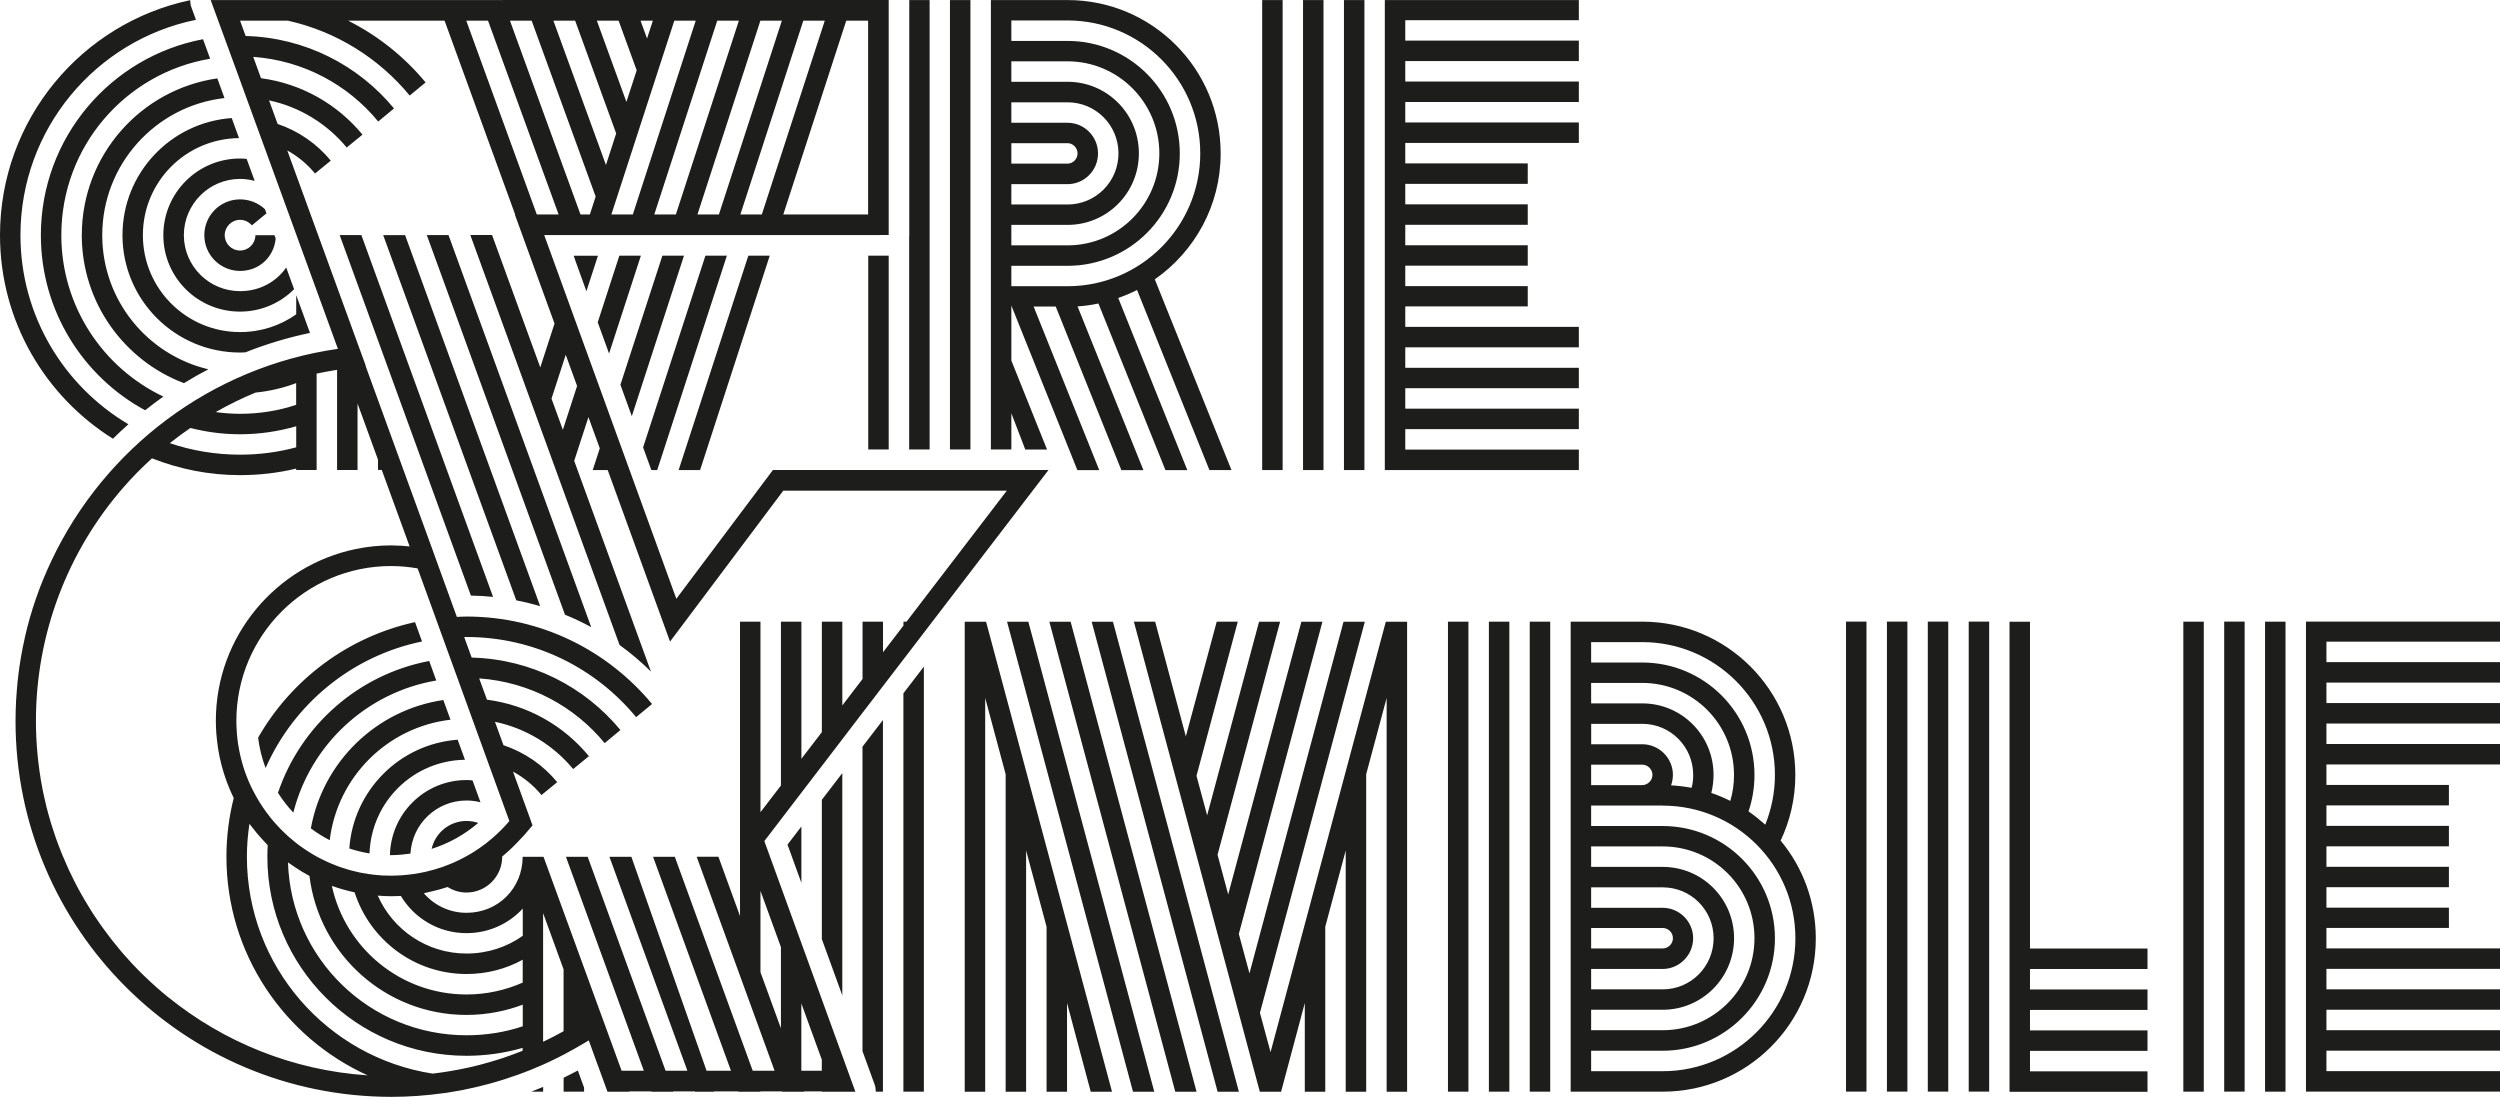 <?xml version="1.0" encoding="UTF-8"?> <svg xmlns="http://www.w3.org/2000/svg" id="Layer_2" data-name="Layer 2" width="425.2" height="186.54" viewBox="0 0 425.2 186.54"><defs><style> .cls-1 { fill: #1d1d1b; } </style></defs><g id="Layer_1-2" data-name="Layer 1"><path class="cls-1" d="m345.26,161.33h19.99v3.48h-19.99v3.48h19.99v3.48h-19.99v3.48h19.99v3.48h-19.99v3.48h19.99v3.48h-23.47v-79.94h3.48v55.6Zm-42.41-18.36c3.75,4.52,5.98,10.33,5.98,16.62,0,14.43-11.65,26.08-26.04,26.08h-15.65v-79.94h12.17c14.4,0,26.04,11.68,26.04,26.08,0,4-.9,7.79-2.5,11.16Zm-32.23-30.29h8.69c10.54,0,19.09,8.55,19.09,19.13,0,2.16-.35,4.24-1.01,6.19,1.01.7,1.95,1.46,2.85,2.26,1.04-2.61,1.64-5.46,1.64-8.45,0-12.48-10.12-22.6-22.57-22.6h-8.69v3.48Zm0,6.95h8.69c6.71,0,12.13,5.42,12.13,12.17,0,1.04-.14,2.09-.38,3.06,1.11.38,2.19.83,3.23,1.36.42-1.39.63-2.89.63-4.42,0-8.66-6.99-15.65-15.61-15.65h-8.69v3.48Zm0,6.95h8.69c2.85,0,5.22,2.33,5.22,5.22,0,.63-.14,1.22-.31,1.77,1.18.07,2.33.21,3.48.42.21-.7.28-1.43.28-2.19,0-4.8-3.86-8.69-8.66-8.69h-8.69v3.48Zm0,6.95h8.69c.94,0,1.74-.8,1.74-1.74s-.8-1.74-1.74-1.74h-8.69v3.48Zm0,27.78h12.17c.94,0,1.74-.77,1.74-1.74s-.8-1.74-1.74-1.74h-12.17v3.48Zm0,6.96h12.17c4.8,0,8.66-3.89,8.66-8.69s-3.86-8.66-8.66-8.66h-12.17v3.48h12.17c2.85,0,5.18,2.33,5.18,5.18s-2.33,5.22-5.18,5.22h-12.17v3.48Zm0,6.95h12.17c8.62,0,15.61-6.99,15.61-15.65s-6.99-15.61-15.61-15.61h-12.17v3.48h12.17c6.71,0,12.14,5.42,12.14,12.13s-5.42,12.17-12.14,12.17h-12.17v3.48Zm12.17-38.21h-12.17v3.48h12.17c10.54,0,19.09,8.55,19.09,19.09s-8.55,19.13-19.09,19.13h-12.17v3.48h12.17c12.45,0,22.57-10.12,22.57-22.6s-10.12-22.57-22.57-22.57Zm31.18,48.65h3.48v-79.94h-3.48v79.94Zm6.96,0h3.48v-79.94h-3.48v79.94Zm13.91,0h3.48v-79.94h-3.48v79.94Zm-6.96,0h3.48v-79.94h-3.48v79.94Zm97.32-76.46v-3.48h-33v79.94h33v-3.48h-29.52v-3.48h29.52v-3.48h-29.52v-3.48h29.52v-3.48h-29.52v-3.48h29.52v-3.48h-29.52v-3.48h20.83v-3.44h-20.83v-3.48h20.83v-3.48h-20.83v-3.48h20.83v-3.48h-20.83v-3.48h20.83v-3.48h-20.83v-3.48h29.52v-3.48h-29.52v-3.48h29.52v-3.48h-29.52v-3.48h29.52v-3.48h-29.52v-3.48h29.52Zm-156.67-32.73h-29.52v-3.48h29.52v-3.48h-29.52v-3.48h29.52v-3.48h-29.52v-3.48h29.52v-3.48h-29.52v-3.48h20.83v-3.44h-20.83v-3.48h20.83v-3.48h-20.83v-3.48h20.83v-3.48h-20.83v-3.48h20.83v-3.48h-20.83v-3.48h29.52v-3.48h-29.52v-3.48h29.52v-3.48h-29.52v-3.48h29.52v-3.48h-29.52v-3.48h29.52V.01h-33v79.94h33v-3.48Zm-195.12,67.91c2.9-.92,5.6-2.42,7.93-4.42-.63-.21-1.3-.33-2-.33-2.88,0-5.32,2.02-5.93,4.75ZM232.06.01h-3.48v79.94h3.48V.01ZM225.1.01h-3.48v79.94h3.48V.01ZM218.15.01h-3.48v79.94h3.48V.01Zm153.19,185.66h3.48v-79.94h-3.48v79.94ZM40.82,37.39c.83,0,1.53.38,2.02.94l2.48-2.04-.25-.7c-1.09-1.03-2.59-1.68-4.24-1.68-3.34,0-6.08,2.71-6.08,6.09s2.75,6.08,6.08,6.08,5.77-2.44,6.06-5.51l-.21-.57h-3.24c0,1.43-1.15,2.61-2.61,2.61s-2.61-1.18-2.61-2.61,1.18-2.61,2.61-2.61Zm-33.87,2.61c0,12.86,7.17,24.05,17.73,29.78,1.01-.8,2.04-1.58,3.1-2.33-10.26-4.88-17.35-15.33-17.35-27.46,0-15.09,10.94-27.58,25.31-30l-1.21-3.32C18.83,9.64,6.95,23.41,6.95,40ZM165.05.01h-3.48v76.44h3.48V.01ZM158.1.01h-3.45v39.97c0,.08-.02.15-.02.23v36.24h3.48V.01Zm13.91,76.44h-3.48V.01h13.04c14.4,0,26.04,11.68,26.04,26.08,0,8.87-4.42,16.69-11.2,21.42l13.04,32.44h-3.75l-12.31-30.63c-1.01.52-2.09.97-3.2,1.36l11.75,29.28h-3.72l-11.4-28.34c-1.15.24-2.33.42-3.55.49l11.2,27.85h-3.75l-11.16-27.82h-3.76l11.16,27.82h-3.72l-11.23-27.99v9.35l6.07,15.14h-3.7l-2.37-6.17v6.17Zm0-48.62h9.56c.94,0,1.7-.8,1.7-1.74s-.77-1.74-1.7-1.74h-9.56v3.48Zm0,6.95h9.56c4.8,0,8.66-3.89,8.66-8.69s-3.86-8.69-8.66-8.69h-9.56v3.48h9.56c2.85,0,5.18,2.33,5.18,5.22s-2.33,5.22-5.18,5.22h-9.56v3.48Zm0,6.95h9.56c8.62,0,15.61-7.02,15.61-15.65s-6.99-15.65-15.61-15.65h-9.56v3.48h9.56c6.71,0,12.13,5.42,12.13,12.17s-5.42,12.17-12.13,12.17h-9.56v3.48Zm0,6.95h9.56c12.45,0,22.57-10.12,22.57-22.6s-10.12-22.6-22.57-22.6h-9.56v3.48h9.56c10.54,0,19.09,8.55,19.09,19.13s-8.55,19.12-19.09,19.12h-9.56v3.48Zm206.28,136.98h3.48v-79.94h-3.48v79.94ZM19.21,74.62c.86-.85,1.73-1.67,2.63-2.46C10.85,65.65,3.48,53.69,3.48,40,3.48,21.92,16.3,6.84,33.33,3.37l-.79-2.16c-.14-.38-.18-.78-.19-1.18C13.88,3.93,0,20.34,0,40c0,14.6,7.68,27.4,19.21,34.62Zm366.03,111.05h3.48v-79.94h-3.48v79.94Zm-292.86,0v-.81c-.67.28-1.35.55-2.03.81h2.03ZM40.82,26.96c-7.2,0-13.04,5.84-13.04,13.04s5.84,13,13.04,13c3.6,0,6.85-1.46,9.2-3.81l-1.34-3.69c-1.69,2.43-4.5,4.02-7.85,4.02-5.29,0-9.56-4.28-9.56-9.53s4.28-9.56,9.56-9.56c.86,0,1.69.12,2.49.34l-1.37-3.75c-.37-.03-.74-.06-1.12-.06Zm-19.99,13.04c0,11.02,8.97,19.96,19.99,19.96.31,0,.61-.02.91-.03,3.55-1.41,7.23-2.52,10.99-3.31l-2.34-6.42v3.26c-2.68,1.91-5.98,3.02-9.56,3.02-9.11,0-16.52-7.37-16.52-16.48s7.32-16.42,16.35-16.51l-1.24-3.41c-10.36.73-18.58,9.34-18.58,19.92Zm-6.92,0c0,11.49,7.21,21.31,17.37,25.17,1.36-.84,2.75-1.63,4.16-2.36-10.34-2.44-18.05-11.72-18.05-22.81,0-12.07,9.1-22,20.79-23.32l-1.22-3.35c-13.04,1.88-23.05,13.1-23.05,26.67Zm133.76,36.45h3.48v-32.97h-3.48v32.97Zm-.98,102.33l2.07,5.69c.14.39.19.79.19,1.2h1.22v-63.21l-3.48,4.54v51.78Zm-30.36-135.3h-3.67l-7.14,21.96,1.94,5.35,8.87-27.3Zm-4.55,36.47l11.85-36.47h-3.65l-10.6,32.61,1.4,3.86h.99Zm-2.79-36.47h-3.65l-3.68,11.34,1.93,5.31,5.41-16.64Zm21.94,0h-3.65l-5.99,18.42-5.87,18.05h3.65l11.85-36.47Zm-73.16-3.5l22.32,61.32c1.27.02,2.53.09,3.77.22l-22.4-61.54h-3.7Zm14.82,0l23.5,64.57c1.53.62,3.02,1.33,4.46,2.11l-24.27-66.68h-3.69Zm23.27,143.31v2.38h3.48v-.68l-1.06-2.92c-.8.43-1.6.83-2.41,1.23Zm-30.69-143.31l22.64,62.13c1.37.26,2.72.59,4.06.98l-22.97-63.1h-3.73Zm74.61,119.75l3.48,9.57v-37.81l-3.48,4.54v23.7Zm-3.48-19.16l-2.36,3.08,2.36,6.5v-9.59Zm17.35,45.1h3.48v-72.29l-3.48,4.54v67.75Zm-87.33-40.23c.08,0,.15,0,.23,0,1.1,0,2.18-.11,3.26-.26.28-5.04,4.43-9.03,9.54-9.03.82,0,1.62.11,2.37.3l-1.35-3.72c-.34-.03-.68-.06-1.02-.06-7.1,0-12.88,5.69-13.03,12.77Zm193.86,40.23h3.48v-79.94h-3.48v79.94Zm-13.91,0h3.48v-79.94h-3.48v79.94ZM43.9,125.46c.22,1.8.66,3.53,1.27,5.17,4.81-10.91,14.67-19.07,26.61-21.53l-1.19-3.29c-11.42,2.5-21.05,9.78-26.69,19.65Zm209.33,60.21h3.48v-79.94h-3.48v79.94Zm-205.96-50.84c.77,1.21,1.64,2.34,2.62,3.38,2.92-11.55,12.44-20.45,24.31-22.47l-1.2-3.32c-12.06,2.29-21.85,10.97-25.72,22.41Zm12.15,9.48c1.11.37,2.26.65,3.43.84.3-8.79,7.43-15.8,16.23-15.93l-1.24-3.41c-9.86.73-17.73,8.61-18.43,18.5Zm-6.55-3.42c1.01.76,2.08,1.43,3.21,2.01,1.29-10.74,9.81-19.24,20.54-20.49l-1.22-3.35c-11.42,1.68-20.49,10.52-22.53,21.83Zm46.87-91.37l1.96-6.03h-4.13l.25.7v.03s1.91,5.3,1.91,5.3Zm116.36,129.45l-1.81-6.71,17.84-66.52h-3.62l-16,59.81-1.81-6.71,14.22-53.1h-3.58l-12.45,46.39-1.81-6.75,10.64-39.64h-3.58l-8.83,32.93-1.81-6.71,7.02-26.22h-3.58l-5.25,19.51-5.22-19.51h-3.62l21.42,79.94h3.62l4.03-15.09v15.09h3.48v-28.06l3.48-12.97v41.03h3.48v-54l3.48-12.97v66.97h3.48v-79.94h-3.62l-19.61,73.23Zm-44.82-73.23l21.42,79.94h3.62l-21.42-79.94h-3.62Zm-7.2,0v79.94h3.48v-66.97l3.48,12.97v54h3.48v-41.03l3.48,12.97v28.06h3.48v-15.09l4.03,15.09h3.62l-21.42-79.94h-3.62Zm21.59,0l21.42,79.94h3.62l-21.42-79.94h-3.62Zm-7.2,0l21.42,79.94h3.62l-21.42-79.94h-3.62Zm-33,79.89h-.02l.02.05h-5.7v-.05h-3.05l.02.05h-3.7l-.02-.05h-3.71l.02.05h-3.7l-.02-.05h-4.19l.02.05h-3.21l-.02-.05h-3.72l.02.05h-3.7l-.02-.05h-3.78l.02.05h-3.71l-1.64-4.5h-.01l-1.53-4.23c-.27.16-.54.32-.8.48,0,0,0,0,0,0-.09.06-.19.1-.28.16-.98.58-1.97,1.14-2.98,1.67-.07.04-.14.08-.22.12h0c-.45.23-.9.46-1.35.68-.01,0-.03.01-.04.02-.69.34-1.38.67-2.08.98,0,0,0,0,0,0-.7.31-1.41.61-2.12.9-.15.06-.3.11-.44.17-.41.16-.82.31-1.23.47-.05.02-.09.04-.14.05-.12.04-.23.09-.35.13-.19.07-.39.13-.58.2-.29.1-.58.2-.87.29-.12.04-.23.08-.35.12-.14.05-.28.1-.42.14-.21.07-.42.13-.63.2-.22.07-.44.13-.66.2-.16.05-.32.09-.48.14-.16.05-.33.1-.49.14-.21.06-.42.12-.63.17-.18.05-.37.09-.55.14-.18.05-.36.09-.54.14-.2.05-.4.1-.61.15-.2.05-.4.09-.6.14-.15.04-.31.06-.46.1-.18.04-.37.08-.55.12-.26.05-.52.11-.78.17-.17.03-.34.07-.51.1-.13.03-.27.04-.4.07-.17.03-.35.06-.52.09-.35.06-.71.13-1.06.18-.12.02-.24.04-.35.06-.12.02-.24.03-.36.05-.11.02-.21.03-.32.04-2.88.4-5.82.62-8.82.62-35.31,0-63.93-28.62-63.93-63.93h0c0-1.14.04-2.26.09-3.38.02-.33.05-.65.07-.98.05-.8.12-1.6.2-2.39.04-.36.08-.72.12-1.08.1-.78.2-1.56.33-2.33.05-.32.1-.64.16-.96.16-.91.34-1.81.54-2.7.04-.16.07-.33.1-.49.5-2.2,1.12-4.36,1.85-6.47.05-.14.1-.28.15-.42.32-.92.66-1.83,1.03-2.72.06-.15.12-.3.19-.45.39-.95.8-1.88,1.24-2.8.03-.06.05-.11.08-.17,9.01-19.01,27.1-32.87,48.68-35.95l-9.29-25.51-2.1-5.76-1.52-4.16-.6-1.64-2.84-7.79-.51-1.41L35.83.01h0,0s115.32-.01,115.32-.01v39.97h0s-3.48.01-3.48.01h-55.11l22.47,61.86,16.43-21.9h46.86,0s0,.01,0,.01l-21.59,28.19-3.08,4.02-6.26,8.17-.7.91-3.44,4.5-.34.45-9.87,12.89-.21.28-2.83,3.69,15.44,42.51.04.06Zm-16.13-34.11v13.83l3.48,9.55v-13.81l-3.48-9.57Zm-33.12-91.18l-2.42,7.46,1.93,5.3,2.42-7.45-1.93-5.31ZM143.93,3.51l-10.71,32.97h14.43V3.51h-3.72Zm-7.3,0l-10.71,32.97h3.65l10.71-32.97h-3.65Zm-7.3,0l-10.71,32.97h3.65l10.71-32.97h-3.65Zm-7.34,0l-10.71,32.97h3.67L125.67,3.51h-3.68Zm-7.3,0l-10.71,32.97h3.65L118.33,3.51h-3.65Zm-5.75,0l1.11,3.04.99-3.04h-2.1Zm-7.43,0l5.03,13.82,1.75-5.37-3.08-8.45h-3.7Zm-7.39,0l8.94,24.55,1.74-5.36-6.98-19.19h-3.69Zm-7.39,0l12,32.97h1.59l.99-3.05-10.89-29.92h-3.7Zm-7.43,0l12,32.97h3.71L83,3.51h-3.7Zm-42.61,66.58c1.35.18,2.72.29,4.12.29,3.34,0,6.57-.52,9.56-1.53v-3.69c-2.17.82-4.49,1.37-6.91,1.61-2.33.96-4.59,2.07-6.78,3.32Zm-7.82,5.28c3.75,1.27,7.77,1.96,11.95,1.96,3.3,0,6.5-.42,9.56-1.25v-3.58c-3.02.87-6.22,1.36-9.56,1.36-2.92,0-5.74-.38-8.44-1.07-1.2.82-2.37,1.68-3.51,2.59Zm33.62,107.51c-14.13-6.42-23.98-20.65-23.98-37.17,0-3.45.44-6.79,1.24-9.98-.88-1.79-1.58-3.69-2.09-5.66,0-.02,0-.03-.01-.05-.12-.45-.22-.91-.32-1.37,0-.04-.02-.07-.02-.11-.09-.46-.18-.92-.25-1.39,0-.02,0-.04,0-.07-.22-1.46-.35-2.96-.35-4.48,0-14.4,10.25-26.44,23.83-29.23,1.94-.4,3.95-.61,6.01-.61.49,0,.99.02,1.49.05.04,0,.09,0,.13,0,.49.03.99.07,1.5.13l-4.74-13.01h-.64v-1.75l-3.48-9.55v11.31h-3.48v-17.04c-1.17.18-2.33.4-3.48.64v16.4h-3.48v-.24c-3.06.73-6.26,1.11-9.56,1.11-5.28,0-10.32-1.03-14.96-2.86-1.69,1.54-3.31,3.16-4.82,4.9-9.62,11-14.92,25.12-14.92,39.75,0,3.91.38,7.74,1.09,11.45.02.09.03.18.05.27.16.8.34,1.58.53,2.37.04.17.07.33.11.5.18.73.39,1.46.6,2.18.06.21.12.42.18.63.21.69.44,1.38.67,2.06.08.23.15.46.24.69.23.66.49,1.31.74,1.96.1.24.19.48.29.72.26.64.54,1.26.82,1.89.11.24.22.49.33.73.29.62.59,1.22.89,1.83.12.24.25.48.37.72.31.6.64,1.19.98,1.78.13.23.27.47.4.7.34.59.7,1.17,1.06,1.74.14.22.28.44.42.66.38.58.76,1.15,1.16,1.71.14.2.28.4.43.6.41.57.83,1.13,1.26,1.69.14.18.28.36.42.54.45.56.9,1.12,1.36,1.67.13.16.27.31.4.47.49.56.98,1.11,1.49,1.66.12.13.24.25.36.38.53.56,1.07,1.11,1.63,1.65.1.09.19.18.29.28.59.56,1.18,1.12,1.79,1.66.06.05.12.1.18.16.65.57,1.31,1.14,1.99,1.68,0,0,0,0,.01,0,9.39,7.58,21.08,12.41,33.84,13.26,0,0,0,0,.01,0Zm4.05-86.61c-14.54,0-26.33,11.79-26.34,26.33,0,0,0,.01,0,.02,0,.61.03,1.21.07,1.81.01.15.02.3.03.45.05.59.12,1.18.21,1.77,0,.05.02.1.03.16.09.54.19,1.08.31,1.61.03.14.06.28.1.42.14.56.29,1.12.46,1.67.08.24.16.48.24.71.06.16.11.32.17.48.1.26.2.51.3.77.06.14.11.29.17.43.11.26.23.51.35.76.06.13.12.27.19.4.13.27.27.53.41.79.06.11.11.23.18.34.05.09.11.19.16.28.33.6.69,1.18,1.07,1.75.04.06.08.12.12.18.38.55.78,1.09,1.2,1.62.07.09.14.19.22.28.39.47.79.92,1.21,1.36.11.11.21.23.32.34.42.43.86.85,1.31,1.26.11.1.22.19.33.28.41.35.83.7,1.26,1.03.06.05.12.09.18.14.47.35.96.68,1.45,1,.13.09.27.17.4.26.46.29.93.57,1.42.83.12.07.25.13.37.19.39.2.79.4,1.19.58.17.08.34.16.51.23.47.2.94.39,1.42.57.16.06.32.11.48.16.37.13.75.25,1.13.36.19.06.38.11.57.16.45.12.9.23,1.35.33.16.03.32.06.49.09.42.08.84.15,1.27.21.22.03.44.06.67.09.25.03.49.05.74.07.3.03.59.05.89.07.09,0,.18,0,.27,0,.38.02.76.03,1.14.03.32,0,.64-.02.97-.03.23,0,.47-.01.7-.03.27-.02.53-.04.79-.07.3-.03.61-.06.91-.1.22-.03.45-.06.67-.09.3-.05.6-.1.9-.16.26-.05.53-.1.79-.16.19-.04.38-.09.57-.14.66-.16,1.31-.35,1.95-.56.13-.04.26-.08.39-.12.24-.08.48-.18.71-.27.28-.11.56-.22.84-.33.22-.09.43-.19.64-.28.23-.1.46-.21.68-.32.22-.11.43-.22.65-.33.21-.11.43-.23.64-.34.22-.12.45-.25.67-.38.19-.11.37-.23.55-.34.24-.15.47-.3.7-.46.15-.1.3-.21.45-.31.25-.18.51-.36.76-.55.11-.08.21-.17.32-.25.28-.22.56-.44.83-.68.05-.04.1-.09.15-.13,1.02-.88,1.97-1.83,2.84-2.86l-.11-.3h0s-2.04-5.62-2.04-5.62l-4.16-11.46-1.27-3.5-1.73-4.77-.75-2.06-2.28-6.28-.16-.45-3.1-8.53c-1.45-.25-2.93-.4-4.45-.4Zm22.36,81.95c-3.02.87-6.22,1.35-9.56,1.35-18.71,0-33.87-15.16-33.87-33.87,0-.65.02-1.3.06-1.95-.23-.23-.43-.47-.65-.7-.19-.2-.37-.39-.55-.6-.24-.27-.48-.54-.71-.82-.34-.41-.67-.83-.99-1.25-.07-.09-.14-.17-.21-.26-.27,1.82-.43,3.68-.43,5.58,0,18.66,13.7,34.13,31.58,36.9,0,0,.01,0,.02,0,1.96-.23,3.91-.56,5.84-.98.01,0,.02,0,.03,0,.63-.14,1.26-.29,1.89-.45.03,0,.06-.02.09-.02.61-.16,1.22-.32,1.82-.5.05-.01.09-.03.13-.04.59-.17,1.18-.35,1.77-.54.01,0,.02,0,.03-.01,1.24-.41,2.48-.85,3.69-1.34v-.49Zm0-7.34c-2.96,1.11-6.19,1.74-9.56,1.74-13.77,0-25.09-10.33-26.71-23.64-.88-.47-1.72-.99-2.54-1.54-.14-.09-.28-.19-.42-.29-.23-.16-.47-.3-.69-.47.52,16.34,13.9,29.4,30.37,29.4,3.34,0,6.57-.52,9.56-1.53v-3.69Zm0-7.65c-2.82,1.56-6.09,2.43-9.56,2.43-8.9,0-16.45-5.84-19.03-13.89-1.32-.28-2.61-.65-3.87-1.1,2.28,10.55,11.67,18.47,22.9,18.47,3.41,0,6.64-.73,9.56-2.02v-3.89Zm0-8.69c-2.36,2.57-5.77,4.17-9.56,4.17-4.75,0-8.88-2.53-11.16-6.32-.54.03-1.09.04-1.63.04-.78,0-1.54-.04-2.3-.1,2.56,5.8,8.35,9.85,15.1,9.85,3.58,0,6.88-1.11,9.56-3.02v-4.63Zm6.95,10.32l-3.48-9.55v21.88c1.18-.56,2.34-1.16,3.48-1.8v-10.53Zm35.89,17.25l-13.25-36.39h3.7l3.67,10.08v-50.07h3.48v32.41l3.48-4.54v-27.87h3.48v23.33l3.48-4.54v-18.79h3.48v14.25l3.44-4.5v-9.75h3.48v5.21l3.48-4.54v-.67h.52l17.06-22.28h-38.02l-15.38,20.5-3.88,5.17-2.21-6.08-8.39-23.09h-2.55l1.2-3.7-1.93-5.31-2.42,7.44,13.05,35.84c-1.67-1.66-3.46-3.17-5.34-4.53l-25.38-69.72h3.7l8.2,22.52,2.42-7.46-5.04-13.86-1.71-4.7h.01s.04,0,.04,0L75.61,3.51h-16.41c5.1,2.56,9.59,6.16,13.19,10.51l-2.71,2.23c-5.21-6.32-12.45-10.9-20.74-12.74h-8.11l.95,2.61c10.15.28,19.19,5,25.23,12.32l-2.68,2.23c-5.12-6.24-12.71-10.38-21.26-11l1.32,3.63c6.92.92,13.03,4.45,17.26,9.6l-2.68,2.19c-3.31-4-7.94-6.9-13.21-8.02l1.46,4.01c3.58,1.21,6.7,3.39,9.04,6.24l-2.68,2.19c-1.31-1.59-2.91-2.92-4.72-3.92l11.87,32.57,1.48,4.05h-.04s11.42,31.37,11.42,31.37h0s0,0,0,0l.69,1.91,3.42,9.43c.54-.02,1.08-.06,1.63-.06,12.73,0,24.06,5.81,31.57,14.88l-2.71,2.23c-6.85-8.31-17.21-13.63-28.86-13.63-.13,0-.26,0-.38.01l1.27,3.49c10.18.26,19.25,4.99,25.3,12.32l-2.68,2.23c-5.13-6.26-12.76-10.4-21.34-11.01l1.32,3.62c6.96.9,13.1,4.44,17.34,9.61l-2.68,2.19c-3.33-4.03-7.99-6.93-13.3-8.04l1.45,3.99c3.62,1.2,6.78,3.4,9.14,6.28l-2.68,2.19c-1.33-1.63-2.98-2.97-4.84-3.99l2.63,7.24.69,1.91-1.32,1.55c-.19.23-.41.43-.61.65-.26.29-.53.58-.8.85-.25.26-.5.52-.76.76-.47.45-.95.87-1.44,1.29-.09.08-.17.16-.27.24h.04c0,3.34-2.71,6.08-6.08,6.08-1.18,0-2.27-.35-3.2-.94-.95.32-1.93.58-2.92.8-.14.03-.29.07-.43.1-.23.05-.46.11-.7.16,1.75,2.03,4.35,3.33,7.25,3.33,5.48,0,9.54-4.26,9.56-9.49v-.04s3.55,0,3.55,0l9.76,26.74,1.2,3.28,1.96,5.38.02.05.34.94h3.78l-13.25-36.39h3.7l13.25,36.39h3.71l-13.26-36.39h3.73l12.79,36.39h4.15l-13.25-36.39h3.7l13.25,36.39h3.71Zm8.03,0v-.94h0v-.94l-3.48-9.57v11.45h3.48Z"></path></g></svg> 